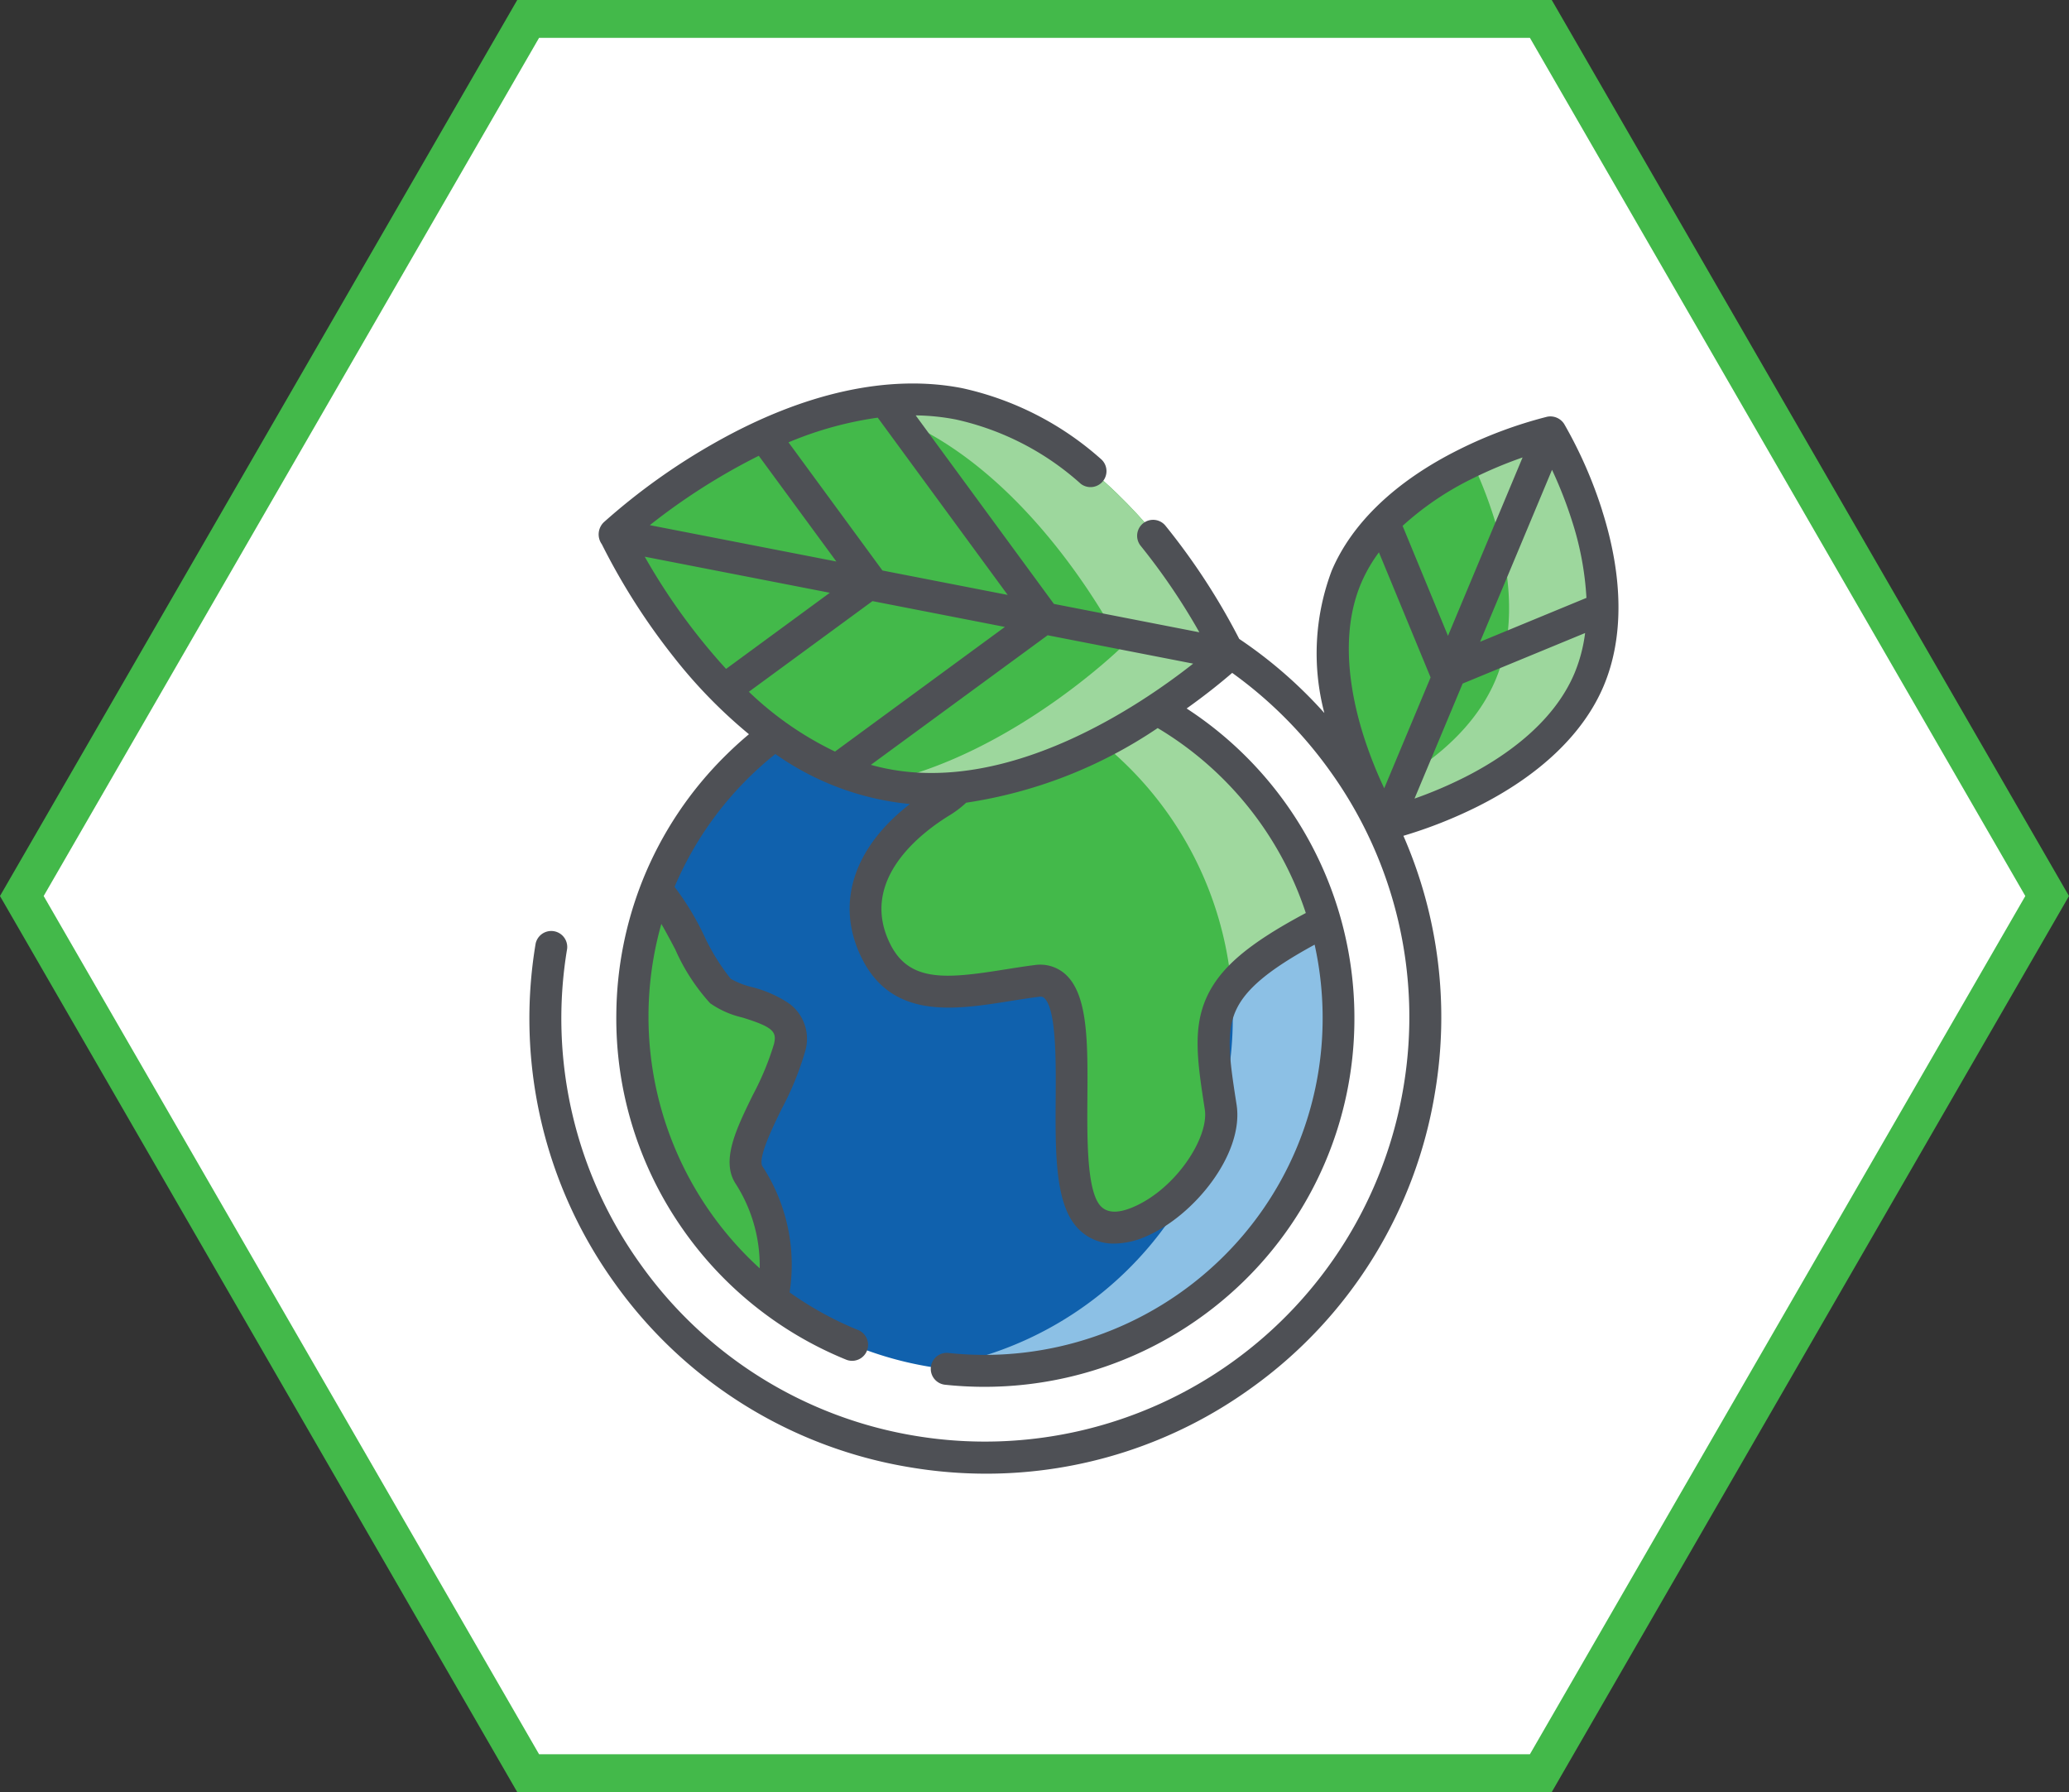 <svg xmlns="http://www.w3.org/2000/svg" width="109.39" height="94.736" viewBox="0 0 109.39 94.736">
  <rect x="0" y="0" width="109.39" height="94.736" fill="#333333" stroke="none"/>
  <g id="Group_1578" data-name="Group 1578" transform="translate(-8921.378 -5282.233)">
    <g id="Group_1563" data-name="Group 1563" transform="translate(8922.531 5283.233)">
      <path id="Path_486" data-name="Path 486" d="M19.77,0H-33.771l-26.77,46.367,26.77,46.369H19.77L46.54,46.367Z" transform="translate(60.541)" fill="#fff"/>
    </g>
    <g id="Group_1564" data-name="Group 1564" transform="translate(8922.532 5283.233)">
      <path id="Path_487" data-name="Path 487" d="M19.77,0H-33.771l-26.77,46.367,26.77,46.369H19.77L46.54,46.367Z" transform="translate(60.541)" fill="none" stroke="#43b94a" stroke-width="2"/>
    </g>
    <g id="Group_1565" data-name="Group 1565" transform="translate(8954.912 5317.36)">
      <path id="Path_488" data-name="Path 488" d="M9.176,4.6A18.662,18.662,0,0,0-9.462-14.087,18.662,18.662,0,0,0-28.1,4.6,18.662,18.662,0,0,0-9.462,23.288,18.662,18.662,0,0,0,9.176,4.6" transform="translate(28.099 14.087)" fill="#1061ad"/>
    </g>
    <g id="Group_1566" data-name="Group 1566" transform="translate(8970.735 5317.36)">
      <path id="Path_489" data-name="Path 489" d="M.693,0A18.743,18.743,0,0,0-2.121.212,18.676,18.676,0,0,1,13.7,18.687,18.676,18.676,0,0,1-2.121,37.162a18.742,18.742,0,0,0,2.814.212A18.687,18.687,0,0,0,.693,0" transform="translate(2.121)" fill="#8cc0e5"/>
    </g>
    <g id="Group_1567" data-name="Group 1567" transform="translate(8967.164 5317.397)">
      <path id="Path_490" data-name="Path 490" d="M.976,1.778C-1.9,3.577-4.048,6.456-2.434,9.7s5.2,1.979,8.523,1.528S6.9,21.029,8.871,23.549s7.536-2.519,7-5.757c-.8-4.8-1.076-6.478,5.384-9.9l.017-.005A18.657,18.657,0,0,0,4.565-5.446v.028S3.846-.02.976,1.778" transform="translate(2.987 5.446)" fill="#43b94a"/>
    </g>
    <g id="Group_1568" data-name="Group 1568" transform="translate(8985.227 5321.483)">
      <path id="Path_491" data-name="Path 491" d="M0,0,0,0,0,0" fill="#43b94a"/>
    </g>
    <g id="Group_1569" data-name="Group 1569" transform="translate(8987.506 5323.663)">
      <path id="Path_492" data-name="Path 492" d="M0,0H0" fill="#43b94a"/>
    </g>
    <g id="Group_1570" data-name="Group 1570" transform="translate(8954.912 5329.535)">
      <path id="Path_493" data-name="Path 493" d="M1.54,3.685C.678,2.37,3.066-.724,3.6-3.062S.911-5.221-.076-6.031s-2.332-4.318-3.319-5.127l-.158-.125A18.687,18.687,0,0,0-4.716-4.771a18.675,18.675,0,0,0,7.6,15.055l.005-.393A8.6,8.6,0,0,0,1.54,3.685" transform="translate(4.716 11.283)" fill="#43b94a"/>
    </g>
    <g id="Group_1571" data-name="Group 1571" transform="translate(8984.46 5340.564)">
      <path id="Path_494" data-name="Path 494" d="M.384.017.372-.053a18.592,18.592,0,0,1-1.548,4.1A5.45,5.45,0,0,0,.384.017" transform="translate(1.176 0.053)" fill="#43b94a"/>
    </g>
    <g id="Group_1572" data-name="Group 1572" transform="translate(8974.502 5317.397)">
      <path id="Path_495" data-name="Path 495" d="M.053,0V.028s-.06.451-.214,1.134A18.694,18.694,0,0,1,11.817,16.934c.824-1.126,2.329-2.219,4.923-3.591l.019-.007A18.662,18.662,0,0,0,.053,0" transform="translate(0.162)" fill="#9fd89e"/>
    </g>
    <g id="Group_1573" data-name="Group 1573" transform="translate(8953.795 5303.379)">
      <path id="Path_496" data-name="Path 496" d="M3.6,5.02c-9.014-1.53-14.6-12.877-14.6-12.877s9.022-8.869,18.035-7.34S21.63-2.319,21.63-2.319,12.608,6.55,3.6,5.02" transform="translate(11.009 15.374)" fill="#43b94a"/>
    </g>
    <g id="Group_1574" data-name="Group 1574" transform="translate(8966.729 5303.379)">
      <path id="Path_497" data-name="Path 497" d="M1.256.044a14,14,0,0,0-5.1.127C4.791,2.11,10.118,12.92,10.118,12.92s-5.906,5.8-12.934,7.211c.212.048.424.092.641.129,9.013,1.528,18.035-7.34,18.035-7.34S10.268,1.573,1.256.044" transform="translate(3.845 0.133)" fill="#9dd79d"/>
    </g>
    <g id="Group_1575" data-name="Group 1575" transform="translate(8991.845 5305.11)">
      <path id="Path_498" data-name="Path 498" d="M.177,1.883c2.418-5.721,10.8-7.648,10.8-7.648s4.457,7.35,2.039,13.071S2.217,14.953,2.217,14.953-2.24,7.6.177,1.883" transform="translate(0.541 5.765)" fill="#43b94a"/>
    </g>
    <g id="Group_1576" data-name="Group 1576" transform="translate(8993.811 5305.11)">
      <path id="Path_499" data-name="Path 499" d="M2.351,0A22.432,22.432,0,0,0-1.81,1.518C-.653,3.969,1.182,8.944-.563,13.071-1.828,16.063-4.724,18.019-7.2,19.2c.447.946.793,1.516.793,1.516s8.377-1.926,10.794-7.648S2.351,0,2.351,0" transform="translate(7.198)" fill="#9dd79d"/>
    </g>
    <g id="Group_1577" data-name="Group 1577" transform="translate(8949.366 5302.505)">
      <path id="Path_500" data-name="Path 500" d="M13.963,1.654a23.278,23.278,0,0,0-2.008-4.573.864.864,0,0,0-.911-.385A23.277,23.277,0,0,0,6.365-1.558C3.046.1.728,2.312-.341,4.839a12.39,12.39,0,0,0-.386,7.518,23.9,23.9,0,0,0-4.5-3.917,34.863,34.863,0,0,0-3.913-6,.844.844,0,0,0-1.309,1.065A33.761,33.761,0,0,1-7.336,8.089l-7.69-1.5-7.308-9.966a11.832,11.832,0,0,1,2.13.218,14.572,14.572,0,0,1,6.6,3.4.845.845,0,0,0,1.094-1.285A16.248,16.248,0,0,0-19.88-4.817c-3.868-.756-8.38.237-13.048,2.875a33.634,33.634,0,0,0-5.9,4.218.893.893,0,0,0-.1,1.158,34.455,34.455,0,0,0,3.787,5.944,26.38,26.38,0,0,0,3.992,4.1q-.591.493-1.146,1.037a19.422,19.422,0,0,0-4.488,6.712,19.5,19.5,0,0,0-1.378,7.023A19.4,19.4,0,0,0-34.815,39.4a19.493,19.493,0,0,0,8.83,7.151.845.845,0,0,0,.635-1.565A17.859,17.859,0,0,1-29,42.983a9.514,9.514,0,0,0-1.433-6.659c-.268-.417.532-2.055,1.01-3.033a15.754,15.754,0,0,0,1.24-3.031,2.312,2.312,0,0,0-.821-2.531,6.245,6.245,0,0,0-2.007-.889,4.312,4.312,0,0,1-1.1-.432,11.2,11.2,0,0,1-1.429-2.325,14.447,14.447,0,0,0-1.543-2.536,17.941,17.941,0,0,1,5.33-7.023,14.76,14.76,0,0,0,7.113,2.644c-2.983,2.312-3.948,5.264-2.568,8.1,1.61,3.312,4.927,2.783,7.852,2.318.507-.081,1.031-.164,1.532-.227.188-.024.245.028.283.061.641.569.622,3.291.609,5.278-.02,2.75-.037,5.346.987,6.679a2.574,2.574,0,0,0,2.12,1.027,4.241,4.241,0,0,0,1.667-.377c2.547-1.09,5.193-4.372,4.79-6.968-.353-2.271-.586-3.771-.036-4.98.508-1.12,1.739-2.156,4.163-3.477a17.912,17.912,0,0,1,.422,4.062A17.708,17.708,0,0,1-6.186,41.208a17.924,17.924,0,0,1-14.437,4.976.845.845,0,0,0-.186,1.679,19.629,19.629,0,0,0,15.8-5.448A19.379,19.379,0,0,0,.861,28.68,19.516,19.516,0,0,0-8.008,12.117c1.116-.795,1.947-1.483,2.408-1.882A22.473,22.473,0,0,1-.434,15.414a22.26,22.26,0,0,1,3.893,16.7A22.435,22.435,0,0,1-22.3,50.577a22.265,22.265,0,0,1-14.567-9.058,22.267,22.267,0,0,1-3.895-16.7.845.845,0,0,0-1.665-.276A23.944,23.944,0,0,0-38.245,42.5a23.945,23.945,0,0,0,15.665,9.74,24.3,24.3,0,0,0,3.978.328A23.926,23.926,0,0,0-4.615,48.057,23.949,23.949,0,0,0,5.126,32.393,23.93,23.93,0,0,0,3.452,18.848a24.388,24.388,0,0,0,3.893-1.534c3.318-1.657,5.637-3.87,6.7-6.4s1.039-5.731-.086-9.265m-49,23.216A10.524,10.524,0,0,0-33.2,27.7a4.835,4.835,0,0,0,1.69.75c1.65.508,1.841.757,1.683,1.409a14.817,14.817,0,0,1-1.116,2.688c-.872,1.784-1.7,3.469-.915,4.685a8.019,8.019,0,0,1,1.277,4.48,18,18,0,0,1-5.2-18.207c.248.426.509.921.743,1.362M5.809,8.277l-2.4-5.814A15.748,15.748,0,0,1,7.085-.03,22.53,22.53,0,0,1,9.753-1.153ZM11.31-.5a22.463,22.463,0,0,1,1.056,2.7,16.152,16.152,0,0,1,.764,4.07L7.507,8.591ZM1.215,5.5a8.008,8.008,0,0,1,.943-1.638L4.89,10.475,2.438,16.336a22.386,22.386,0,0,1-1.094-2.78C.654,11.373.07,8.2,1.215,5.5M6.623,15.787a22.589,22.589,0,0,1-2.583,1.094L6.584,10.8l6.475-2.672a8.2,8.2,0,0,1-.564,2.134c-1.145,2.708-3.824,4.5-5.871,5.525m-30.444-.48c-.3-.058-.593-.13-.883-.211l9.346-6.85,7.694,1.5c-2.8,2.207-9.624,6.841-16.156,5.561m-8.54-5.282a32.9,32.9,0,0,1-4.3-5.932L-26.873,6Zm1.73-11.265,4.1,5.587L-36.39,2.426a33.3,33.3,0,0,1,5.759-3.667m6.54,6.064-4.967-6.775A18.943,18.943,0,0,1-24.34-3.257l6.87,9.371Zm-.527,1.618,7,1.365L-26.6,14.394a17.478,17.478,0,0,1-4.554-3.16ZM-1.707,22.929c-3.044,1.621-4.534,2.9-5.241,4.449-.76,1.669-.482,3.46-.1,5.938.228,1.462-1.508,4.183-3.785,5.158-.842.361-1.442.318-1.784-.126-.67-.873-.653-3.517-.638-5.639.02-2.937.038-5.473-1.174-6.552a1.993,1.993,0,0,0-1.613-.476c-.531.066-1.069.153-1.589.235-3.1.495-5.057.692-6.069-1.386-1.64-3.369,1.679-5.865,3.182-6.781a5.335,5.335,0,0,0,.853-.651A24.551,24.551,0,0,0-9.539,13.152a17.922,17.922,0,0,1,7.832,9.777" transform="translate(42.759 5.064)" fill="#4e5055"/>
    </g>
  </g>
</svg>
